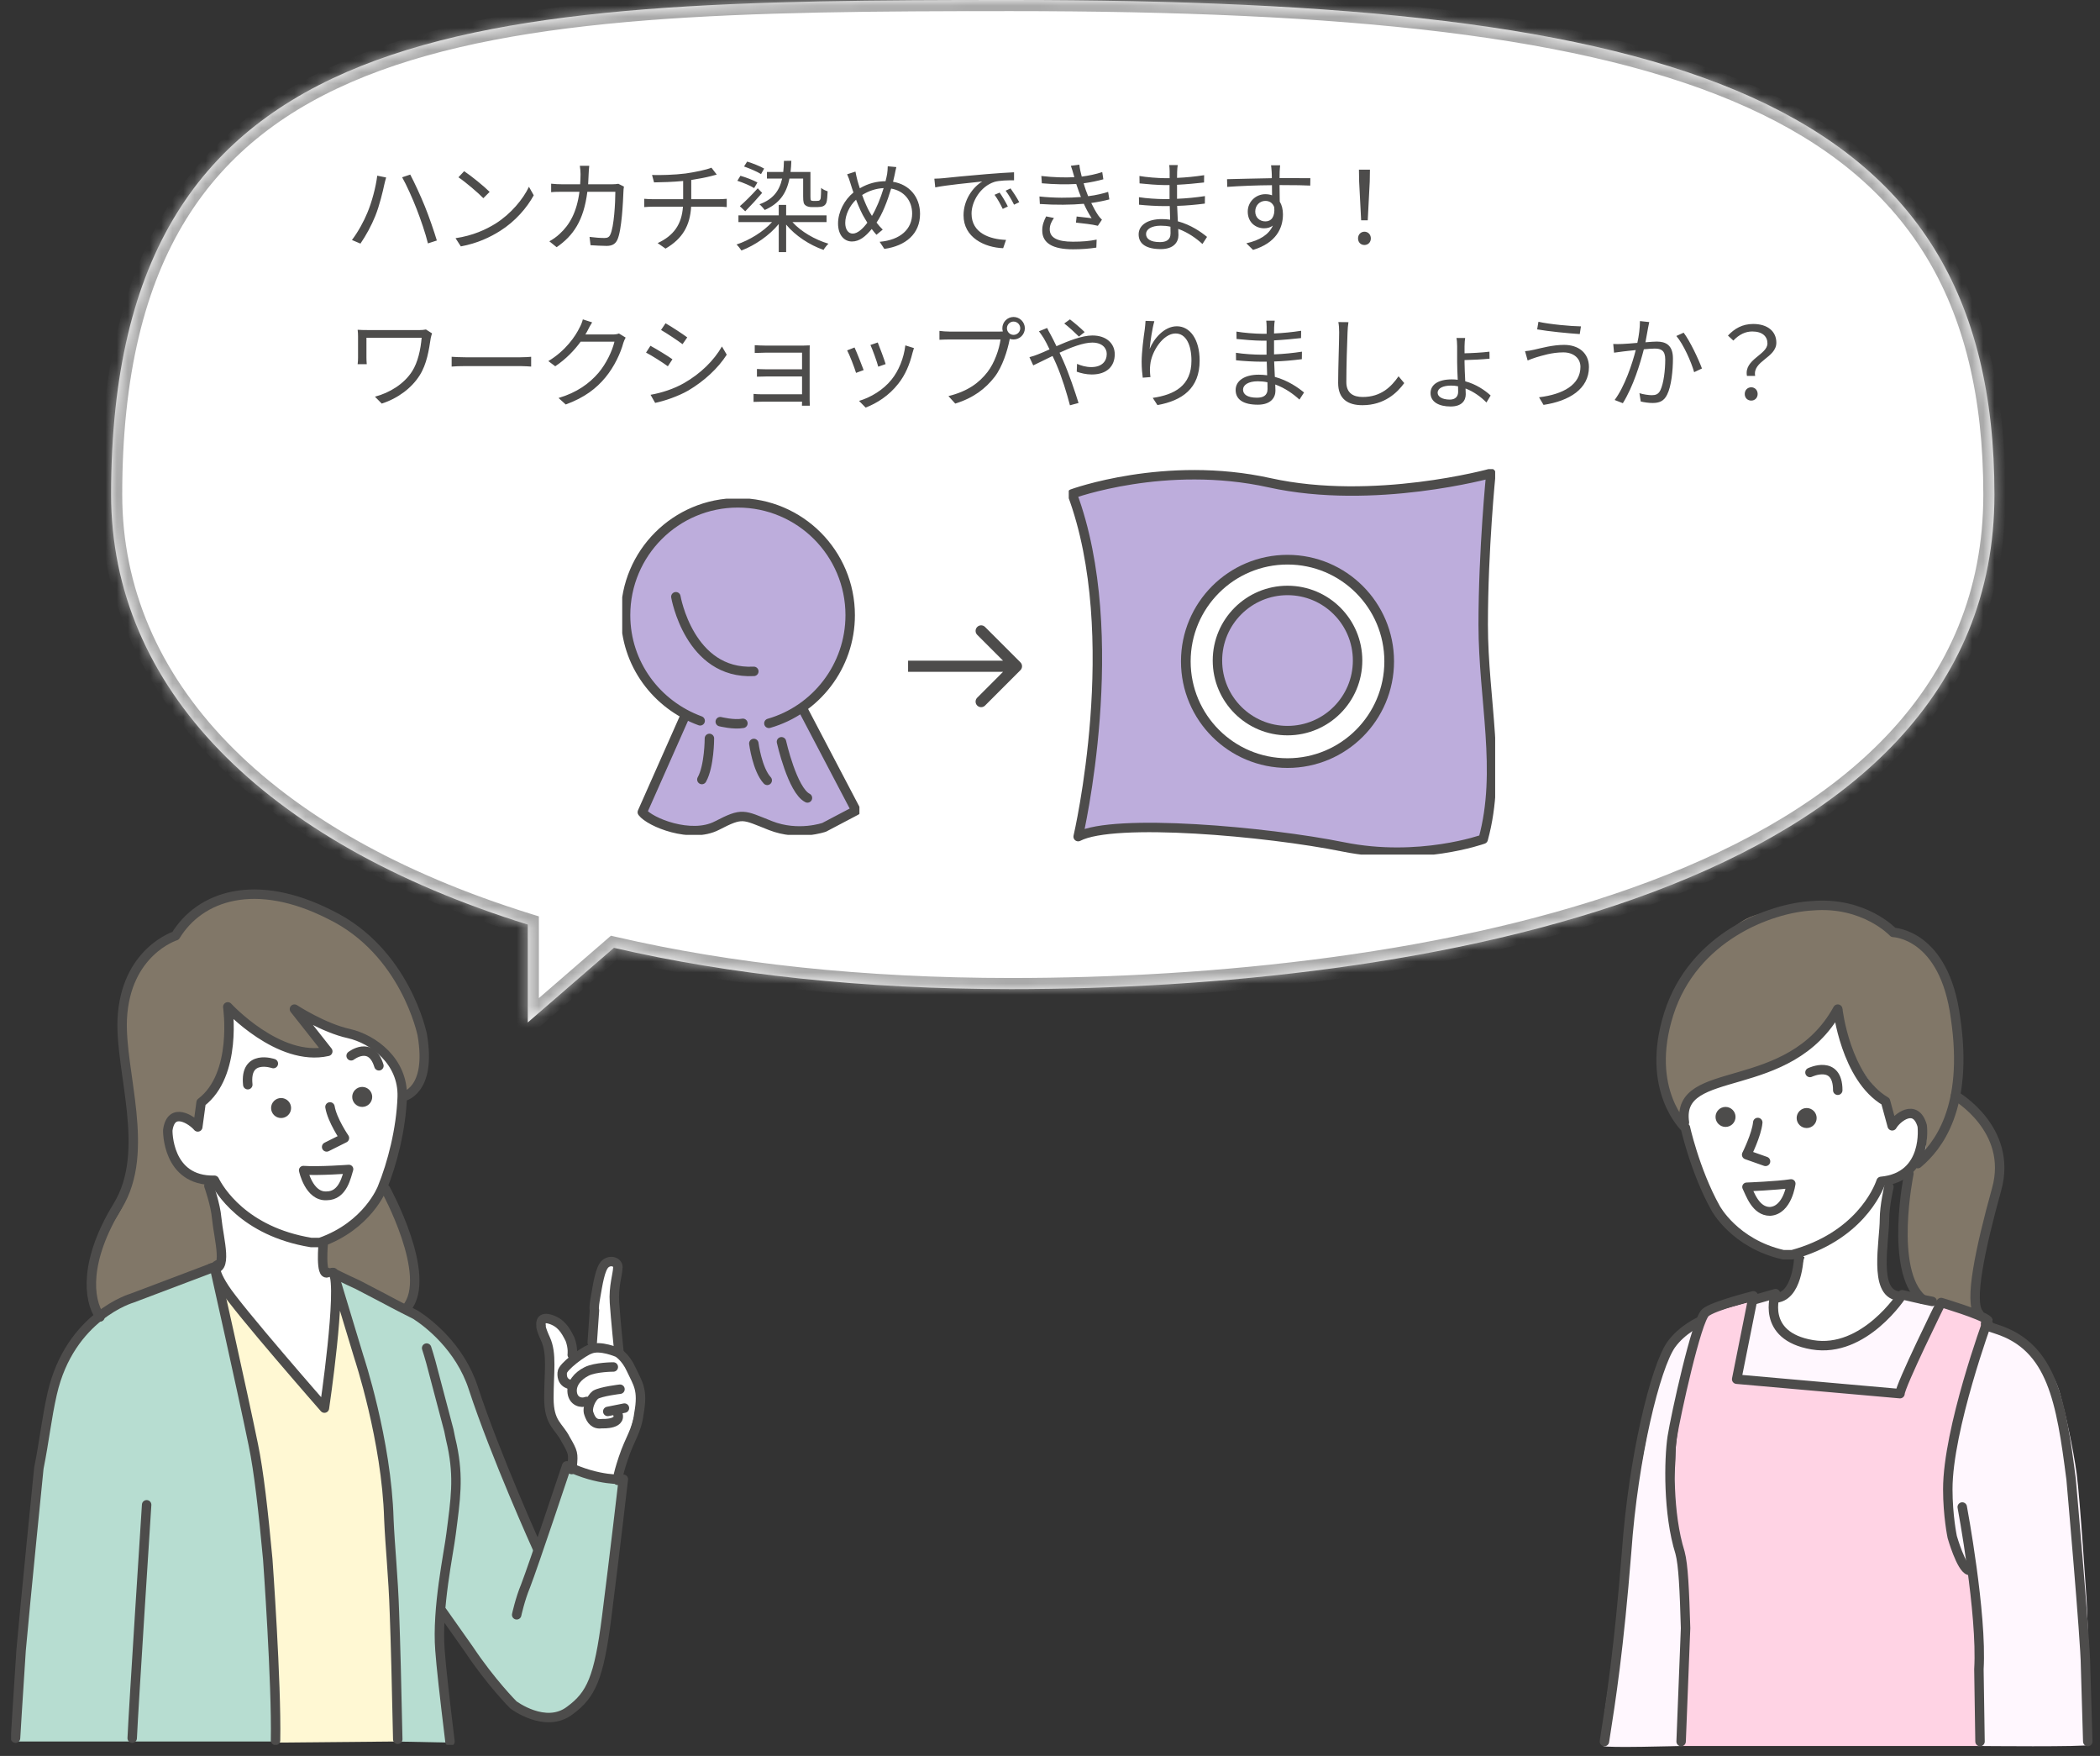 <svg width="189" height="158" viewBox="0 0 189 158" fill="none" xmlns="http://www.w3.org/2000/svg">
<rect x="0" y="0" width="189" height="158" fill="#333333" stroke="none"/>
<g clip-path="url(#clip0_2433_17669)">
<path d="M15.8 84C15.8 84 17.1 81.6 19.5 80.9C21.9 80.2 25 80.5 27.3 81.1C29.6 81.7 31.7 82.7 33.3 84.5C34.8 86.3 36.5 88.4 37.3 90.3C38 92.2 38.5 94.3 38.4 95.1C38.3 95.9 37.9 97.7 37.9 97.7L36.6 98.6L29.7 94.3C29.7 94.3 25 95.4 20.9 90.5L19.2 106.5C19.2 106.5 20.5 112.8 19.8 114L8.8 118.5C8.8 118.5 8.5 117.9 8.4 115.9C8.3 114 9 111.5 10 110.2C11 108.9 12.9 105.6 12.2 101.2C11.6 96.7 10.7 92.4 11.1 90.9C11.5 89.4 11.7 87.4 13 86C14.3 84.6 15.8 84 15.8 84Z" fill="#817768"/>
<path d="M29.898 115L36.098 117.4L39.898 120.7C39.898 120.7 41.298 122.1 41.698 123.1C42.098 124.1 43.398 126.4 43.498 127.8C43.598 129.1 48.198 139.6 48.198 139.6L50.998 132.1L55.998 133.5L53.998 148.8C53.998 148.8 53.398 152 52.198 153.4C49.898 156.1 45.898 153.2 45.898 153.2L39.898 145.5C39.698 145.5 40.198 152.2 40.198 152.5C40.398 155.6 40.398 155.8 40.398 155.8L40.598 156.8L35.598 156.7L35.698 156.1L35.498 144.2L34.698 130.7L31.998 120.8L30.798 117.1L29.898 115Z" fill="#B7DDD1"/>
<path d="M28.801 112.1L30.601 110.8L32.601 109.6L35.001 106.9L36.601 111.8C36.601 111.8 37.701 114 37.401 115C37.201 116 37.001 116.6 37.001 116.6L36.601 117.9L29.401 114.5L28.801 112.1Z" fill="#817768"/>
<path d="M19.5 114.9L29.2 126.5L30.4 115.1C30.4 115.1 34.1 125.6 34.7 133.6C35.4 142.6 35.7 155.7 35.7 155.7L35.6 156.7L24.8 156.8L24.6 156.7L24 140.4L23.2 132.1L20.8 120.4L19.5 114.9Z" fill="#FFF8D3"/>
<path d="M20.499 90.6C20.499 90.6 25.299 95.8 29.299 94.4L27.399 91.4C27.399 91.4 27.999 92.2 29.799 92.7C31.599 93.2 33.799 94.1 33.799 94.1C33.799 94.1 34.199 94.5 34.599 95C34.999 95.5 34.999 95.4 35.199 95.9C35.499 96.4 36.199 97.9 36.199 97.9L36.099 99.8C36.099 99.8 35.899 104.7 34.599 106.6C33.299 108.5 32.799 109.9 31.199 110.8C29.599 111.7 28.899 111.8 28.899 111.8C28.899 111.8 29.099 113.2 29.099 113.5C29.099 113.8 28.699 113.7 28.999 114.2C29.299 114.8 30.199 114.7 30.199 114.7L30.099 116.2L28.999 126.5L20.399 116.2L19.199 114.2C19.199 114.2 19.899 114.6 19.599 112.4C19.299 110.2 18.599 106.5 18.599 106.5C18.599 106.5 17.599 106.1 16.599 105.6C15.599 105.1 15.199 104 14.999 103.2C14.799 102.4 14.999 101.4 14.999 101.4L15.199 100.8L15.899 100.6C17.199 100.8 17.499 101.4 17.499 101.4L17.699 99.4C17.799 99.4 21.099 97.2 20.499 90.6Z" fill="white"/>
<path d="M19.301 114.2L22.701 130.2L23.901 138.8L24.401 148.3L24.801 156.7H1.301L2.001 147.4L3.601 131C3.601 131 4.801 125.4 5.101 124.1C5.401 122.8 6.901 120.4 8.501 118.9C10.101 117.3 13.101 116.3 13.101 116.3L19.301 114.2Z" fill="#B7DDD1"/>
<path d="M51.099 132.1L55.499 133.3L56.399 129.9L57.599 125.6L56.799 123.2L55.899 121.5L55.299 117.1L55.599 113.9L54.999 113.6L54.199 113.8L53.899 115L53.599 117.1L53.299 121L51.699 122L51.199 120L50.499 119.2C50.499 119.2 49.799 118.9 49.599 118.9C49.299 118.9 48.799 118.8 48.799 118.8L48.699 119.6L49.399 121.2L49.499 126.9L49.899 128L51.499 130.9L51.099 132.1Z" fill="white"/>
<path d="M32.599 99.6C33.096 99.6 33.499 99.197 33.499 98.7C33.499 98.203 33.096 97.8 32.599 97.8C32.102 97.8 31.699 98.203 31.699 98.7C31.699 99.197 32.102 99.6 32.599 99.6Z" fill="#4D4C4B"/>
<path d="M25.298 100.6C25.796 100.6 26.198 100.197 26.198 99.7C26.198 99.203 25.796 98.8 25.298 98.8C24.801 98.8 24.398 99.203 24.398 99.7C24.398 100.197 24.801 100.6 25.298 100.6Z" fill="#4D4C4B"/>
<path d="M29.398 103.2L30.998 102.4C30.998 102.4 29.898 100.8 29.698 99.6" stroke="#4D4C4B" stroke-width="0.85" stroke-miterlimit="10" stroke-linecap="round" stroke-linejoin="round"/>
<path d="M24.601 95.7C24.601 95.7 22.001 94.8 22.301 97.6" stroke="#4D4C4B" stroke-width="0.85" stroke-miterlimit="10" stroke-linecap="round" stroke-linejoin="round"/>
<path d="M31.401 105.2C31.401 105.2 28.701 105.4 27.301 105.3C27.301 105.3 27.801 107.7 29.401 107.6C30.901 107.6 31.201 105.8 31.401 105.2Z" stroke="#4D4C4B" stroke-width="0.794" stroke-miterlimit="10" stroke-linecap="round" stroke-linejoin="round"/>
<path d="M36.2 98.7C36.1 101.6 35.3 104.7 34.4 106.9C34.4 106.9 33.1 110.3 28.8 111.8H28C21.9 110.8 19.7 107 19.3 106.2C15 106.3 15.1 101.7 15.1 101.7C15.4 99.5 17.3 100.8 17.8 101.4L18.1 99.2C21.4 96.7 20.5 90.6 20.5 90.6C20.5 90.6 25.1 95.6 29.5 94.6L26.5 90.8C26.5 90.8 29.1 92.5 31.4 93C33.6 93.5 36.3 95.5 36.2 98.7C36.2 98.7 38.9 98.3 38 93.1C38 93.1 36.5 85.6 29.7 82.3C23 78.9 18 80.6 15.8 84.2C15.8 84.2 11.3 85.6 11 91.7C10.8 96.5 13.6 103.6 10.6 108.5C7.6 113.4 7.9 116.9 9 118.5" stroke="#4D4C4B" stroke-width="0.85" stroke-miterlimit="10" stroke-linecap="round" stroke-linejoin="round"/>
<path d="M18.801 106.7C18.801 106.7 19.401 108.4 19.501 109.6C19.701 111.6 20.601 114.5 19.001 114.1" stroke="#4D4C4B" stroke-width="0.85" stroke-miterlimit="10" stroke-linecap="round" stroke-linejoin="round"/>
<path d="M29.099 111.8C29.099 111.8 28.799 114.9 29.499 114.5" stroke="#4D4C4B" stroke-width="0.85" stroke-miterlimit="10" stroke-linecap="round" stroke-linejoin="round"/>
<path d="M34.699 107C34.699 107 38.999 114.8 36.599 117.7" stroke="#4D4C4B" stroke-width="0.85" stroke-miterlimit="10" stroke-linecap="round" stroke-linejoin="round"/>
<path d="M31.602 95C31.602 95 33.402 93.6 34.102 95.9" stroke="#4D4C4B" stroke-width="0.85" stroke-miterlimit="10" stroke-linecap="round" stroke-linejoin="round"/>
<path d="M19.598 113.8C19.598 113.8 18.898 113.9 20.198 115.9C21.398 117.8 29.198 126.7 29.198 126.7C29.198 126.7 30.798 115.9 29.998 114.5C29.998 114.5 31.398 119.1 32.298 122.1C32.298 122.1 34.798 129.6 34.998 136.7C35.098 139.1 35.398 141.9 35.498 145.1C35.598 147.7 35.698 151.7 35.798 156.5" stroke="#4D4C4B" stroke-width="0.85" stroke-miterlimit="10" stroke-linecap="round" stroke-linejoin="round"/>
<path d="M24.798 156.6C24.898 151.4 24.098 140.3 24.098 140.3C23.698 136 23.298 132.4 22.798 130C21.798 125.1 19.298 114 19.298 114L11.898 116.8C11.898 116.8 6.298 118.4 4.698 125.4C4.198 127.6 3.998 129.6 3.498 132.1C3.498 132.1 2.298 144 1.898 148.5C1.598 153 1.398 156.4 1.398 156.4" stroke="#4D4C4B" stroke-width="0.85" stroke-miterlimit="10" stroke-linecap="round" stroke-linejoin="round"/>
<path d="M29.898 114.5C29.898 114.5 31.098 115.1 32.198 115.6L34.498 116.8C35.798 117.5 36.998 118.1 37.398 118.3C38.498 119 41.398 121.2 42.598 124.9C44.598 131 48.398 139.4 48.398 139.4" stroke="#4D4C4B" stroke-width="0.85" stroke-miterlimit="10" stroke-linecap="round" stroke-linejoin="round"/>
<path d="M38.398 121.3C38.398 121.3 38.698 122.2 38.998 123.4L40.398 128.7C40.498 129.2 40.598 129.7 40.698 130.1C41.298 133 40.998 134.9 40.598 138C40.398 139.7 39.298 144.7 39.598 148.5C39.698 149.9 39.998 152.6 40.498 156.7" stroke="#4D4C4B" stroke-width="0.85" stroke-miterlimit="10" stroke-linecap="round" stroke-linejoin="round"/>
<path d="M46.501 145.3C46.501 145.3 46.801 143.9 47.301 142.7C48.001 140.9 51.001 131.9 51.001 131.9C53.901 133.3 56.101 133.1 56.101 133.1C56.101 133.1 55.301 140 54.601 145.5C53.901 151 53.201 152.5 51.301 153.9C49.101 155.6 46.201 153.4 46.201 153.4C46.201 153.4 44.201 151.4 42.201 148.4C41.001 146.7 39.801 145 39.801 145" stroke="#4D4C4B" stroke-width="0.85" stroke-miterlimit="10" stroke-linecap="round" stroke-linejoin="round"/>
<path d="M13.198 135.4C13.198 135.4 11.998 154 11.898 156.4" stroke="#4D4C4B" stroke-width="0.85" stroke-miterlimit="10" stroke-linecap="round" stroke-linejoin="round"/>
<path d="M55.601 133.2C55.601 133.2 55.501 133 56.101 131.2C56.701 129.4 57.301 128.8 57.501 127.2C57.901 125 57.401 124.5 56.801 123.2C56.301 122.1 55.601 121.7 55.601 121.7C55.601 121.7 54.001 121 53.101 121.4C52.501 121.6 50.601 123 50.601 123.5C50.501 124.6 51.501 124.6 51.501 124.6" stroke="#4D4C4B" stroke-width="0.85" stroke-miterlimit="10" stroke-linecap="round" stroke-linejoin="round"/>
<path d="M55.199 123C55.199 123 53.599 123 52.799 123.4C51.999 123.8 51.399 124.5 51.499 125.3C51.599 126.1 52.299 126.3 52.799 126.1" stroke="#4D4C4B" stroke-width="0.85" stroke-miterlimit="10" stroke-linecap="round" stroke-linejoin="round"/>
<path d="M55.798 125C55.798 125 54.099 125.2 53.599 125.5C53.199 125.8 52.798 126.7 52.998 127.2C53.199 127.8 53.498 128.2 54.199 128.1C54.199 128.1 56.199 128.2 55.498 127" stroke="#4D4C4B" stroke-width="0.85" stroke-miterlimit="10" stroke-linecap="round" stroke-linejoin="round"/>
<path d="M54.699 127L56.199 126.7" stroke="#4D4C4B" stroke-width="0.85" stroke-miterlimit="10" stroke-linecap="round" stroke-linejoin="round"/>
<path d="M55.701 121.6C55.701 121.6 55.401 118.7 55.301 117.2C55.201 115.8 55.601 114.6 55.601 114.1C55.701 113.6 55.001 113.3 54.501 113.7C54.001 114.1 53.801 115.6 53.601 116.7C53.401 117.8 53.501 117.9 53.501 117.9L53.301 120.8" stroke="#4D4C4B" stroke-width="0.85" stroke-miterlimit="10" stroke-linecap="round" stroke-linejoin="round"/>
<path d="M51.4 131.8C51.4 131.8 51.4 132.7 51.5 131.9C51.6 130.8 51.6 130.7 50.9 129.5C50.3 128.3 49.4 128.1 49.4 125.8C49.4 123.5 49.7 121.8 49.1 120.5C48.6 119.4 48.7 119.3 48.7 119.3C48.7 119.3 48.5 118.4 49.5 118.7C50.5 119 50.9 119.7 51.3 120.5C51.6 121.3 51.5 121.9 51.5 121.9" stroke="#4D4C4B" stroke-width="0.85" stroke-miterlimit="10" stroke-linecap="round" stroke-linejoin="round"/>
</g>
<g clip-path="url(#clip1_2433_17669)">
<path d="M170.699 83.7C170.699 83.7 173.099 84.4 174.099 85.6C174.099 85.6 175.299 87.2 175.799 89.2C176.299 91.2 176.499 94 176.499 94.5C176.499 95 176.399 98.5 176.399 98.5C176.399 98.5 178.099 100.1 178.499 101.1C178.899 102 180.099 102.9 179.999 104.4C179.899 105.9 178.799 111.4 178.799 111.4L177.899 116.6L177.399 118L173.199 116.9C173.199 116.9 169.999 114.1 172.099 105.3L170.399 101.1L170.099 99.2C170.099 99.2 166.099 96.2 165.799 90.8C165.799 90.8 161.799 95.8 159.599 96.1C157.399 96.4 153.999 97.9 153.999 97.9L152.699 98.5L152.299 99.5L151.899 101.3L150.899 100C150.899 100 149.499 96.9 149.699 95.2C149.799 93.5 149.999 90.5 150.999 89C151.999 87.5 152.999 85.7 154.499 84.7C155.999 83.7 156.399 82.7 158.499 82.2C160.599 81.7 162.399 81.2 162.799 81.2C163.199 81.2 165.399 81.3 165.399 81.3C165.399 81.3 166.199 81.5 166.699 81.7C167.199 81.9 168.699 82.4 168.699 82.4L170.699 83.7Z" fill="#817768"/>
<path d="M159.701 116.9C159.701 116.9 159.801 121.5 163.501 121.1C167.201 120.7 168.501 120.7 171.301 116.8L174.501 117.3L179.301 119.4C179.301 119.4 180.701 119.2 182.301 120.7C183.801 122.2 184.901 123.6 185.401 125.4C185.901 127.2 186.601 130.4 186.901 132.6C187.201 134.8 187.801 144.1 187.801 144.1C187.801 144.1 188.101 150.8 188.101 152.4C188.101 153.9 188.201 156.6 188.001 157C187.901 157.2 178.001 157.1 178.001 157.1L178.201 149.5L177.501 141.7L156.301 124.3L158.001 116.9H159.701Z" fill="#FFF7FE"/>
<path d="M153.298 118.9L150.998 127.4C150.998 127.4 149.998 130.3 150.198 132.1C150.398 133.9 150.398 135.9 150.498 136.5C150.598 137.1 151.098 139.6 151.098 139.6L151.598 141L151.698 147.1L151.298 157.1C151.298 157.1 144.398 157.3 144.298 157.1C143.898 155.8 145.298 149 145.498 147.4C145.698 145.8 146.798 136.6 146.798 136.6L148.698 126.6L150.398 121L153.298 118.9Z" fill="#FFF7FE"/>
<path d="M174.7 117.3L179.3 118.7L176.4 126.9C176.4 126.9 175.3 132.4 175.2 133.1C175.1 133.8 175.8 137.1 175.7 137.4C175.6 137.7 176.1 139.8 176.1 140.1C176.1 140.4 177.4 141.7 177.4 141.7L177.9 149.5L178.1 157.1H151.3L151.7 147.1L151.6 141C151.6 141 150.5 137.2 150.5 135.8C150.5 134.4 150.8 132.3 150.8 130.7C150.8 129.1 151.9 123.5 151.9 123.5L153.6 118.2L158 117L156.3 124.4L171.2 125.6L174.7 117.3Z" fill="#FFD3E4"/>
<path d="M165.801 90.9C165.801 90.9 162.601 95.9 157.201 97C151.801 98.1 151.301 98.9 151.901 101.4C152.501 103.9 154.101 108.4 154.901 109.2C155.601 110 157.801 111.7 157.801 111.7L159.101 112.4L160.201 112.9C161.301 113.2 162.401 113.1 162.401 113.1C162.401 113.1 161.201 117.5 159.701 117C159.701 117 159.601 119.5 161.601 120.5C163.601 121.5 165.801 121.5 167.901 120.1C170.001 118.7 171.201 116.9 171.201 116.9C171.201 116.9 169.701 116.2 169.701 114.9C169.701 113.6 170.101 106.4 170.101 106.4C170.101 106.4 171.201 106.2 172.001 105.5C172.801 104.8 173.101 104.5 173.301 103.3C173.501 102.1 173.201 100.8 173.201 100.8L172.501 100.4H171.701L171.001 100.7L170.301 101.3L170.001 99.4C170.101 99.3 165.601 95.2 165.801 90.9Z" fill="white"/>
<path d="M155.298 101.4C155.795 101.4 156.198 100.997 156.198 100.5C156.198 100.003 155.795 99.6 155.298 99.6C154.801 99.6 154.398 100.003 154.398 100.5C154.398 100.997 154.801 101.4 155.298 101.4Z" fill="#4D4C4B"/>
<path d="M162.599 101.5C163.096 101.5 163.499 101.097 163.499 100.6C163.499 100.103 163.096 99.7 162.599 99.7C162.102 99.7 161.699 100.103 161.699 100.6C161.699 101.097 162.102 101.5 162.599 101.5Z" fill="#4D4C4B"/>
<path d="M158.899 104.5L157.199 103.9C157.199 103.9 158.099 102.1 158.199 101" stroke="#4D4C4B" stroke-width="0.85" stroke-miterlimit="10" stroke-linecap="round" stroke-linejoin="round"/>
<path d="M162.898 96.5C162.898 96.5 165.398 95.3 165.398 98.1" stroke="#4D4C4B" stroke-width="0.85" stroke-miterlimit="10" stroke-linecap="round" stroke-linejoin="round"/>
<path d="M157.199 106.8C157.199 106.8 159.899 106.7 161.199 106.5C161.199 106.5 160.899 108.9 159.299 109C157.999 109 157.499 107.4 157.199 106.8Z" stroke="#4D4C4B" stroke-width="0.794" stroke-miterlimit="10" stroke-linecap="round" stroke-linejoin="round"/>
<path d="M172.598 104.7C174.398 103.2 177.198 99.7 175.998 91.6C174.998 84 170.398 83.9 170.398 83.9C170.398 83.9 167.798 81.1 163.098 81.5C159.298 81.7 152.398 84.3 150.198 91.2C147.998 98.1 151.698 101.5 151.698 101.5C151.598 101.1 152.498 105.3 154.398 108.7C154.398 108.7 156.098 111.9 160.498 112.9H161.298C167.198 111.3 168.998 107.2 169.298 106.3C173.598 105.9 172.998 101.3 172.998 101.3C172.398 99.2 170.698 100.6 170.298 101.3L169.698 99.1C166.098 97 165.398 90.8 165.398 90.8C160.998 98.8 150.798 95.6 151.598 101" stroke="#4D4C4B" stroke-width="0.85" stroke-miterlimit="10" stroke-linecap="round" stroke-linejoin="round"/>
<path d="M176 98.6C176 98.6 181.2 101.6 179.7 107C178.2 112.4 177.2 117.2 178.1 118.2" stroke="#4D4C4B" stroke-width="0.85" stroke-miterlimit="10" stroke-linecap="round" stroke-linejoin="round"/>
<path d="M170.002 106.8C170.002 106.8 169.602 108.5 169.602 109.7C169.602 111.7 168.602 116.3 170.802 116.6" stroke="#4D4C4B" stroke-width="0.85" stroke-miterlimit="10" stroke-linecap="round" stroke-linejoin="round"/>
<path d="M161.899 113.1C161.899 113.1 161.799 116.8 159.699 116.8" stroke="#4D4C4B" stroke-width="0.85" stroke-miterlimit="10" stroke-linecap="round" stroke-linejoin="round"/>
<path d="M178.699 119.1C179.599 119.5 178.399 119.2 179.699 119.6C184.699 121.2 185.499 126.1 186.399 133.1C186.399 133.1 187.699 147.8 187.699 149.9L187.899 156.7" stroke="#4D4C4B" stroke-width="0.85" stroke-miterlimit="10" stroke-linecap="round" stroke-linejoin="round"/>
<path d="M157.699 117L159.799 116.4C159.799 116.4 158.399 120.2 163.099 121C167.799 121.8 171.199 116.5 171.199 116.5C171.199 116.5 173.299 117 173.899 117.1" stroke="#4D4C4B" stroke-width="0.85" stroke-miterlimit="10" stroke-linecap="round" stroke-linejoin="round"/>
<path d="M177.201 141.3C176.501 141.1 175.701 138.3 175.701 138.3C175.701 138.3 175.301 136.4 175.301 134C175.301 128.6 178.901 118.8 178.901 118.8C178.401 118.3 174.701 117.2 174.701 117.2C174.701 117.2 171.001 124.7 171.001 125.4L156.301 124.1L157.801 116.6C157.801 116.6 154.201 117.5 153.501 118.1C152.701 118.7 150.801 127.4 150.501 129.3C150.201 131.3 150.101 136.2 151.201 139.7C151.501 140.8 151.601 143.1 151.701 146.5L151.301 156.7" stroke="#4D4C4B" stroke-width="0.85" stroke-miterlimit="10" stroke-linecap="round" stroke-linejoin="round"/>
<path d="M171.801 105.6C171.801 105.6 170.001 114.3 173.001 116.9" stroke="#4D4C4B" stroke-width="0.85" stroke-miterlimit="10" stroke-linecap="round" stroke-linejoin="round"/>
<path d="M176.602 135.6C176.602 135.6 178.402 145.2 178.102 150.2L178.202 156.7" stroke="#4D4C4B" stroke-width="0.85" stroke-miterlimit="10" stroke-linecap="round" stroke-linejoin="round"/>
<path d="M152.998 118.9C152.998 118.9 151.398 119.6 150.398 121C148.998 123 146.998 131.1 146.398 139.6C145.698 148.4 144.998 152.9 144.398 156.7" stroke="#4D4C4B" stroke-width="0.85" stroke-miterlimit="10" stroke-linecap="round" stroke-linejoin="round"/>
</g>
<mask id="path-50-inside-1_2433_17669" fill="white">
<path fill-rule="evenodd" clip-rule="evenodd" d="M47.499 83.192L47.499 92L55.255 85.283C65.648 87.692 77.633 89 91 89C127.148 89 179.5 80.5 179.5 44.5C179.5 8.5 150.76 0 91 0C43 0 10 1 10 44.5C10 61.796 23.596 75.772 47.499 83.192Z"/>
</mask>
<path fill-rule="evenodd" clip-rule="evenodd" d="M47.499 83.192L47.499 92L55.255 85.283C65.648 87.692 77.633 89 91 89C127.148 89 179.5 80.5 179.5 44.5C179.5 8.5 150.76 0 91 0C43 0 10 1 10 44.5C10 61.796 23.596 75.772 47.499 83.192Z" fill="white"/>
<path d="M47.499 92L48.154 92.756L46.5 94.189L46.499 92L47.499 92ZM47.499 83.192L47.796 82.237L48.499 82.456L48.499 83.192L47.499 83.192ZM55.255 85.283L54.6 84.527L54.985 84.194L55.481 84.309L55.255 85.283ZM46.499 92L46.499 83.192L48.499 83.192L48.499 92L46.499 92ZM55.91 86.039L48.154 92.756L46.845 91.244L54.6 84.527L55.91 86.039ZM55.481 84.309C65.788 86.698 77.697 88 91 88V90C77.57 90 65.508 88.686 55.029 86.257L55.481 84.309ZM91 88C109.022 88 131.009 85.878 148.453 79.314C165.914 72.744 178.5 61.873 178.5 44.5H180.5C180.5 63.127 166.91 74.506 149.158 81.186C131.389 87.872 109.126 90 91 90V88ZM178.5 44.5C178.5 35.632 176.731 28.547 173.225 22.886C169.723 17.23 164.435 12.91 157.248 9.661C142.811 3.135 120.887 1 91 1V-1C120.873 -1 143.199 1.115 158.072 7.839C165.54 11.215 171.172 15.77 174.926 21.833C178.677 27.891 180.5 35.368 180.5 44.5H178.5ZM91 1C78.995 1 67.971 1.063 58.172 1.833C48.37 2.603 39.86 4.077 32.871 6.866C25.901 9.648 20.465 13.729 16.757 19.722C13.04 25.727 11 33.746 11 44.5H9C9 33.504 11.085 25.086 15.056 18.669C19.035 12.24 24.849 7.914 32.129 5.009C39.39 2.111 48.13 0.616 58.015 -0.161C67.904 -0.938 79.005 -1 91 -1V1ZM11 44.5C11 61.155 24.078 74.875 47.796 82.237L47.203 84.147C23.115 76.67 9 62.437 9 44.5H11Z" fill="#AAAAAA" mask="url(#path-50-inside-1_2433_17669)"/>
<path d="M33.061 19.147C32.755 19.894 32.242 20.848 31.675 21.595L32.44 21.919C32.944 21.19 33.439 20.272 33.772 19.444C34.15 18.517 34.465 17.185 34.582 16.627C34.627 16.438 34.69 16.168 34.753 15.97L33.952 15.808C33.826 16.843 33.457 18.211 33.061 19.147ZM37.498 18.805C37.867 19.759 38.29 20.983 38.515 21.901L39.316 21.64C39.073 20.83 38.596 19.444 38.236 18.562C37.849 17.608 37.273 16.366 36.922 15.709L36.193 15.952C36.58 16.627 37.138 17.878 37.498 18.805ZM41.773 15.403L41.26 15.952C41.926 16.402 43.051 17.365 43.501 17.833L44.068 17.266C43.564 16.762 42.412 15.826 41.773 15.403ZM40.999 21.433L41.476 22.171C42.979 21.892 44.113 21.343 45.013 20.776C46.372 19.921 47.425 18.697 48.037 17.572L47.605 16.807C47.083 17.914 45.985 19.246 44.599 20.119C43.744 20.65 42.574 21.199 40.999 21.433ZM53.032 14.917H52.186C52.222 15.133 52.249 15.466 52.249 15.664C52.249 15.988 52.231 16.294 52.213 16.582H50.629C50.287 16.582 49.918 16.564 49.603 16.528V17.293C49.918 17.257 50.287 17.257 50.638 17.257H52.15C51.907 19.111 51.259 20.236 50.368 21.046C50.098 21.307 49.729 21.559 49.441 21.712L50.098 22.243C51.601 21.208 52.537 19.84 52.861 17.257H55.381C55.381 18.22 55.264 20.434 54.922 21.118C54.823 21.343 54.661 21.415 54.4 21.415C54.022 21.415 53.545 21.379 53.059 21.316L53.149 22.063C53.617 22.09 54.139 22.126 54.598 22.126C55.093 22.126 55.381 21.955 55.561 21.577C55.966 20.713 56.074 18.094 56.11 17.23C56.11 17.113 56.128 16.942 56.155 16.789L55.651 16.537C55.498 16.564 55.318 16.582 55.075 16.582H52.933C52.951 16.285 52.969 15.979 52.978 15.655C52.987 15.439 53.005 15.124 53.032 14.917ZM58.684 15.745L58.864 16.411C59.557 16.402 60.574 16.375 61.483 16.285V17.923H58.774C58.504 17.923 58.189 17.905 57.982 17.887V18.634C58.198 18.616 58.504 18.598 58.792 18.598H61.465C61.357 20.209 60.61 21.217 59.188 21.874L59.899 22.369C61.447 21.469 62.104 20.281 62.203 18.598H64.714C64.939 18.598 65.209 18.616 65.407 18.634V17.887C65.218 17.905 64.894 17.923 64.696 17.923H62.212V16.195C62.86 16.096 63.553 15.961 64.003 15.844C64.129 15.808 64.309 15.763 64.507 15.709L64.03 15.088C63.589 15.277 62.527 15.493 61.708 15.61C60.736 15.736 59.368 15.772 58.684 15.745ZM72.283 16.069V17.671C72.283 18.202 72.337 18.355 72.49 18.472C72.625 18.589 72.859 18.634 73.057 18.634H73.579C73.741 18.634 73.957 18.607 74.083 18.553C74.218 18.49 74.317 18.391 74.38 18.22C74.443 18.049 74.47 17.608 74.488 17.212C74.29 17.149 74.047 17.041 73.903 16.906C73.894 17.338 73.885 17.653 73.867 17.806C73.849 17.932 73.795 18.004 73.75 18.031C73.705 18.067 73.606 18.076 73.507 18.076H73.183C73.102 18.076 73.048 18.067 73.003 18.04C72.949 18.004 72.94 17.887 72.94 17.707V15.475H71.149C71.185 15.169 71.212 14.827 71.221 14.467L70.555 14.476C70.546 14.836 70.528 15.169 70.492 15.475H69.025V16.069H70.393C70.132 17.23 69.529 17.95 68.35 18.382C68.503 18.499 68.737 18.778 68.827 18.895C70.096 18.328 70.771 17.473 71.05 16.069H72.283ZM67.072 19.012C67.567 18.508 68.125 17.905 68.593 17.356L68.197 16.942C67.666 17.536 67.027 18.175 66.586 18.553L67.072 19.012ZM68.773 15.169C68.422 14.962 67.747 14.692 67.243 14.539L66.964 14.98C67.477 15.16 68.152 15.448 68.494 15.664L68.773 15.169ZM68.17 16.42C67.819 16.222 67.153 15.961 66.64 15.817L66.361 16.267C66.865 16.429 67.54 16.708 67.873 16.924L68.17 16.42ZM74.389 19.984V19.381H70.753V18.436H70.087V19.381H66.46V19.984H69.484C68.701 20.848 67.441 21.622 66.289 22C66.433 22.135 66.631 22.387 66.73 22.54C67.936 22.081 69.259 21.181 70.087 20.155V22.684H70.753V20.209C71.581 21.217 72.877 22.054 74.119 22.486C74.209 22.324 74.416 22.063 74.56 21.928C73.354 21.568 72.094 20.848 71.32 19.984H74.389ZM80.671 15.034L79.897 14.962C79.897 15.169 79.87 15.466 79.843 15.646C79.807 15.862 79.753 16.078 79.699 16.303C78.916 16.312 78.151 16.492 77.386 16.942C77.305 16.69 77.224 16.447 77.17 16.24C77.107 15.988 77.035 15.691 76.99 15.439L76.243 15.682C76.351 15.916 76.459 16.213 76.54 16.492C76.621 16.762 76.711 17.041 76.81 17.32C75.991 17.986 75.424 19.075 75.424 20.11C75.424 21.163 75.991 21.73 76.675 21.73C77.35 21.73 77.899 21.28 78.457 20.605C78.592 20.794 78.736 20.965 78.88 21.127L79.447 20.659C79.258 20.479 79.069 20.263 78.889 20.029C79.402 19.291 79.861 18.112 80.203 16.969C81.364 17.167 82.093 18.049 82.093 19.219C82.093 20.605 81.049 21.595 79.168 21.757L79.591 22.396C81.517 22.126 82.804 21.037 82.804 19.246C82.804 17.698 81.814 16.591 80.374 16.357C80.428 16.141 80.473 15.934 80.518 15.736C80.554 15.565 80.608 15.259 80.671 15.034ZM76.072 20.056C76.072 19.354 76.45 18.526 77.044 17.968C77.305 18.652 77.593 19.291 77.854 19.696C77.926 19.813 77.989 19.93 78.061 20.038C77.665 20.569 77.188 21.019 76.747 21.019C76.342 21.019 76.072 20.65 76.072 20.056ZM78.295 19.129C78.079 18.769 77.818 18.166 77.593 17.545C78.187 17.176 78.826 16.96 79.528 16.924C79.249 17.851 78.862 18.787 78.475 19.426C78.412 19.327 78.349 19.228 78.295 19.129ZM84.091 16.078L84.172 16.861C85.144 16.654 87.439 16.438 88.402 16.33C87.574 16.825 86.719 17.968 86.719 19.372C86.719 21.379 88.618 22.27 90.283 22.333L90.544 21.586C89.077 21.532 87.439 20.974 87.439 19.219C87.439 18.148 88.222 16.78 89.5 16.366C89.959 16.231 90.751 16.222 91.264 16.222V15.502C90.661 15.529 89.815 15.583 88.834 15.664C87.178 15.799 85.477 15.97 84.892 16.033C84.721 16.051 84.433 16.069 84.091 16.078ZM89.968 17.329L89.509 17.527C89.779 17.896 90.04 18.364 90.247 18.796L90.706 18.58C90.517 18.184 90.175 17.626 89.968 17.329ZM90.949 16.951L90.508 17.158C90.787 17.536 91.048 17.977 91.264 18.418L91.732 18.193C91.525 17.797 91.165 17.248 90.949 16.951ZM96.628 15.718C96.646 15.79 96.664 15.871 96.691 15.943C95.827 15.988 94.801 15.961 93.721 15.835L93.766 16.492C94.891 16.591 95.989 16.609 96.862 16.555C96.934 16.771 97.015 17.005 97.105 17.257C97.159 17.41 97.222 17.563 97.285 17.725C96.268 17.815 94.9 17.824 93.55 17.68L93.586 18.355C94.972 18.454 96.448 18.436 97.546 18.337C97.744 18.778 97.978 19.219 98.248 19.633C97.96 19.597 97.375 19.534 96.898 19.48L96.835 20.029C97.456 20.101 98.302 20.182 98.806 20.317L99.175 19.768C99.049 19.642 98.941 19.525 98.842 19.381C98.608 19.039 98.401 18.652 98.212 18.265C98.842 18.175 99.409 18.058 99.841 17.941L99.733 17.266C99.31 17.401 98.68 17.563 97.933 17.653C97.861 17.473 97.789 17.284 97.726 17.113C97.663 16.924 97.591 16.717 97.528 16.492C98.149 16.411 98.788 16.276 99.301 16.132L99.202 15.484C98.626 15.673 97.996 15.808 97.357 15.889C97.258 15.529 97.177 15.16 97.141 14.818L96.376 14.917C96.466 15.169 96.556 15.448 96.628 15.718ZM94.855 19.615L94.153 19.471C93.955 19.867 93.793 20.245 93.802 20.758C93.811 21.91 94.801 22.432 96.565 22.432C97.33 22.432 98.041 22.378 98.671 22.279L98.698 21.559C98.05 21.694 97.393 21.748 96.556 21.748C95.143 21.748 94.477 21.379 94.477 20.632C94.477 20.236 94.639 19.93 94.855 19.615ZM103.144 21.055C103.144 20.641 103.612 20.308 104.467 20.308C104.764 20.308 105.061 20.335 105.34 20.398C105.34 20.632 105.349 20.848 105.349 21.001C105.349 21.622 104.908 21.784 104.395 21.784C103.504 21.784 103.144 21.469 103.144 21.055ZM105.997 14.854H105.232C105.25 14.98 105.268 15.241 105.268 15.394C105.268 15.583 105.268 15.799 105.268 16.033C105.124 16.033 104.989 16.033 104.854 16.033C104.251 16.033 103.135 15.943 102.55 15.835L102.559 16.501C103.126 16.564 104.233 16.654 104.863 16.654C104.998 16.654 105.133 16.654 105.259 16.654C105.259 17.023 105.259 17.419 105.259 17.779C105.259 17.824 105.259 17.869 105.259 17.914C105.097 17.914 104.935 17.914 104.773 17.914C104.179 17.914 103.153 17.851 102.505 17.743L102.514 18.418C103.162 18.49 104.152 18.544 104.764 18.544C104.935 18.544 105.106 18.544 105.277 18.544C105.286 18.931 105.304 19.363 105.313 19.768C105.07 19.732 104.818 19.714 104.557 19.714C103.261 19.714 102.478 20.272 102.478 21.091C102.478 21.955 103.18 22.414 104.476 22.414C105.646 22.414 106.06 21.775 106.06 21.154C106.06 21.01 106.051 20.821 106.042 20.596C106.942 20.92 107.689 21.469 108.22 21.955L108.634 21.316C108.121 20.893 107.203 20.236 106.006 19.912C105.988 19.48 105.961 18.994 105.943 18.526C106.798 18.499 107.59 18.427 108.436 18.319L108.445 17.644C107.626 17.77 106.807 17.851 105.934 17.887C105.934 17.851 105.934 17.815 105.934 17.779C105.934 17.446 105.934 17.023 105.934 16.627C106.798 16.582 107.653 16.501 108.364 16.42L108.373 15.763C107.563 15.889 106.744 15.97 105.934 16.006C105.934 15.772 105.943 15.574 105.943 15.457C105.952 15.196 105.97 15.016 105.997 14.854ZM115.213 14.872H114.394C114.403 14.944 114.439 15.205 114.448 15.439C114.457 15.565 114.466 15.781 114.466 16.033C113.125 16.051 111.433 16.105 110.434 16.123L110.452 16.816C111.577 16.735 113.107 16.672 114.475 16.663C114.484 16.978 114.484 17.302 114.484 17.572C114.304 17.509 114.106 17.473 113.881 17.473C113.026 17.473 112.297 18.148 112.297 19.039C112.297 20.02 113.017 20.542 113.773 20.542C114.079 20.542 114.34 20.461 114.556 20.299C114.196 21.118 113.368 21.622 112.171 21.892L112.774 22.486C114.871 21.856 115.465 20.506 115.465 19.291C115.465 18.841 115.366 18.445 115.177 18.139C115.168 17.725 115.159 17.167 115.159 16.654C115.204 16.654 115.24 16.654 115.285 16.654C116.599 16.654 117.418 16.672 117.922 16.699L117.931 16.033C117.499 16.033 116.392 16.024 115.294 16.024C115.249 16.024 115.204 16.024 115.159 16.024C115.159 15.781 115.168 15.574 115.168 15.439C115.177 15.322 115.195 14.971 115.213 14.872ZM112.972 19.03C112.972 18.445 113.413 18.076 113.881 18.076C114.232 18.076 114.538 18.247 114.682 18.643C114.763 19.498 114.421 19.921 113.89 19.921C113.386 19.921 112.972 19.588 112.972 19.03ZM122.503 19.822H123.097L123.277 16.33L123.295 15.268H122.305L122.323 16.33L122.503 19.822ZM122.8 22.045C123.115 22.045 123.376 21.811 123.376 21.451C123.376 21.091 123.115 20.848 122.8 20.848C122.485 20.848 122.224 21.091 122.224 21.451C122.224 21.811 122.476 22.045 122.8 22.045ZM38.884 29.997L38.335 29.646C38.182 29.682 37.966 29.7 37.768 29.7H33.151C32.764 29.7 32.431 29.691 32.188 29.673C32.215 29.871 32.224 30.069 32.224 30.276V32.193C32.224 32.364 32.215 32.553 32.188 32.769H33.007C32.989 32.553 32.98 32.328 32.98 32.193V30.393H37.948C37.858 31.455 37.606 32.607 37.093 33.408C36.355 34.56 35.068 35.343 33.745 35.694L34.357 36.315C35.806 35.847 37.039 34.929 37.768 33.777C38.416 32.76 38.605 31.482 38.767 30.42C38.785 30.33 38.848 30.087 38.884 29.997ZM40.648 32.103V32.985C40.927 32.958 41.404 32.94 41.899 32.94H46.84C47.245 32.94 47.623 32.976 47.803 32.985V32.103C47.605 32.121 47.281 32.148 46.831 32.148H41.899C41.395 32.148 40.918 32.121 40.648 32.103ZM53.293 29.007L52.456 28.737C52.402 28.971 52.267 29.295 52.177 29.448C51.79 30.258 50.899 31.563 49.351 32.49L49.972 32.958C50.953 32.301 51.709 31.5 52.258 30.744H55.3C55.111 31.563 54.562 32.724 53.86 33.552C53.041 34.506 51.916 35.325 50.269 35.811L50.917 36.396C52.609 35.775 53.68 34.947 54.499 33.948C55.3 32.976 55.858 31.761 56.101 30.852C56.146 30.708 56.236 30.501 56.308 30.375L55.705 30.006C55.561 30.069 55.363 30.096 55.12 30.096H52.681C52.762 29.97 52.834 29.844 52.897 29.718C52.978 29.547 53.14 29.241 53.293 29.007ZM59.899 29.088L59.494 29.691C60.025 29.997 60.997 30.645 61.429 30.969L61.852 30.357C61.465 30.069 60.43 29.385 59.899 29.088ZM58.549 35.523L58.963 36.252C59.8 36.081 61.042 35.658 61.951 35.136C63.382 34.29 64.633 33.129 65.407 31.914L64.975 31.176C64.246 32.445 63.058 33.615 61.564 34.47C60.655 34.992 59.539 35.352 58.549 35.523ZM58.54 31.113L58.144 31.725C58.684 32.004 59.665 32.634 60.106 32.958L60.52 32.328C60.124 32.04 59.071 31.401 58.54 31.113ZM67.927 31.059V31.761C68.089 31.752 68.611 31.734 68.845 31.734H72.184V33.228H68.926C68.62 33.228 68.296 33.21 68.125 33.201V33.894C68.305 33.885 68.62 33.876 68.935 33.876H72.184V35.478H68.557C68.251 35.478 67.963 35.46 67.819 35.442V36.162C67.963 36.162 68.278 36.144 68.566 36.144H72.184C72.184 36.288 72.184 36.423 72.175 36.504H72.886C72.877 36.378 72.868 36.162 72.868 36.018V31.536C72.868 31.365 72.868 31.176 72.877 31.077C72.76 31.086 72.526 31.095 72.328 31.095H68.845C68.611 31.095 68.098 31.077 67.927 31.059ZM78.997 30.816L78.34 31.041C78.529 31.446 78.943 32.589 79.042 32.994L79.708 32.76C79.591 32.364 79.15 31.176 78.997 30.816ZM82.255 31.32L81.481 31.077C81.346 32.229 80.878 33.372 80.239 34.155C79.501 35.082 78.358 35.766 77.314 36.072L77.908 36.675C78.916 36.288 80.014 35.595 80.842 34.533C81.49 33.723 81.877 32.76 82.12 31.77C82.156 31.653 82.192 31.509 82.255 31.32ZM76.909 31.266L76.243 31.527C76.423 31.842 76.909 33.084 77.044 33.552L77.728 33.3C77.557 32.832 77.089 31.653 76.909 31.266ZM90.625 29.538C90.625 29.205 90.895 28.935 91.219 28.935C91.552 28.935 91.822 29.205 91.822 29.538C91.822 29.862 91.552 30.132 91.219 30.132C90.895 30.132 90.625 29.862 90.625 29.538ZM90.211 29.538C90.211 29.637 90.229 29.736 90.256 29.826C90.148 29.835 90.049 29.835 89.968 29.835H85.45C85.153 29.835 84.802 29.808 84.55 29.772V30.573C84.784 30.564 85.09 30.546 85.45 30.546H90.049C89.932 31.41 89.509 32.661 88.87 33.48C88.123 34.443 87.106 35.208 85.36 35.64L85.972 36.315C87.628 35.802 88.699 34.965 89.518 33.912C90.229 32.985 90.67 31.536 90.859 30.591C90.868 30.555 90.877 30.519 90.877 30.492C90.985 30.528 91.102 30.546 91.219 30.546C91.777 30.546 92.236 30.096 92.236 29.538C92.236 28.98 91.777 28.521 91.219 28.521C90.661 28.521 90.211 28.98 90.211 29.538ZM97.105 30.285L97.618 29.88C97.276 29.529 96.592 28.962 96.295 28.737L95.782 29.106C96.169 29.394 96.754 29.943 97.105 30.285ZM94.243 29.511L93.505 29.808C93.649 29.988 93.829 30.267 93.946 30.447C94.099 30.699 94.27 31.041 94.459 31.437C94.063 31.617 93.694 31.779 93.388 31.896C93.226 31.959 92.911 32.076 92.65 32.139L92.992 32.877C93.406 32.688 94.036 32.364 94.729 32.031C94.846 32.265 94.954 32.517 95.071 32.778C95.584 33.957 96.016 35.406 96.295 36.468L97.069 36.261C96.763 35.271 96.196 33.597 95.701 32.481C95.593 32.238 95.476 31.986 95.359 31.734C96.403 31.248 97.51 30.825 98.302 30.825C99.184 30.825 99.607 31.311 99.607 31.842C99.607 32.49 99.193 33.03 98.212 33.03C97.735 33.03 97.285 32.895 96.934 32.742L96.907 33.444C97.249 33.57 97.753 33.696 98.257 33.696C99.661 33.696 100.327 32.913 100.327 31.878C100.327 30.897 99.562 30.186 98.32 30.186C97.384 30.186 96.169 30.672 95.08 31.149C94.9 30.771 94.72 30.411 94.558 30.114C94.459 29.952 94.306 29.655 94.243 29.511ZM103.891 28.899L103.099 28.872C103.081 29.115 103.063 29.376 103.027 29.646C102.919 30.375 102.748 31.698 102.748 32.553C102.748 33.138 102.802 33.642 102.847 33.984L103.54 33.93C103.486 33.48 103.477 33.174 103.522 32.823C103.63 31.644 104.674 30.006 105.799 30.006C106.744 30.006 107.23 31.032 107.23 32.454C107.23 34.713 105.7 35.514 103.747 35.802L104.17 36.45C106.402 36.045 107.968 34.947 107.968 32.445C107.968 30.555 107.113 29.358 105.916 29.358C104.773 29.358 103.837 30.483 103.468 31.401C103.522 30.771 103.702 29.556 103.891 28.899ZM111.874 35.055C111.874 34.641 112.342 34.308 113.197 34.308C113.494 34.308 113.791 34.335 114.07 34.398C114.07 34.632 114.079 34.848 114.079 35.001C114.079 35.622 113.638 35.784 113.125 35.784C112.234 35.784 111.874 35.469 111.874 35.055ZM114.727 28.854H113.962C113.98 28.98 113.998 29.241 113.998 29.394C113.998 29.583 113.998 29.799 113.998 30.033C113.854 30.033 113.719 30.033 113.584 30.033C112.981 30.033 111.865 29.943 111.28 29.835L111.289 30.501C111.856 30.564 112.963 30.654 113.593 30.654C113.728 30.654 113.863 30.654 113.989 30.654C113.989 31.023 113.989 31.419 113.989 31.779C113.989 31.824 113.989 31.869 113.989 31.914C113.827 31.914 113.665 31.914 113.503 31.914C112.909 31.914 111.883 31.851 111.235 31.743L111.244 32.418C111.892 32.49 112.882 32.544 113.494 32.544C113.665 32.544 113.836 32.544 114.007 32.544C114.016 32.931 114.034 33.363 114.043 33.768C113.8 33.732 113.548 33.714 113.287 33.714C111.991 33.714 111.208 34.272 111.208 35.091C111.208 35.955 111.91 36.414 113.206 36.414C114.376 36.414 114.79 35.775 114.79 35.154C114.79 35.01 114.781 34.821 114.772 34.596C115.672 34.92 116.419 35.469 116.95 35.955L117.364 35.316C116.851 34.893 115.933 34.236 114.736 33.912C114.718 33.48 114.691 32.994 114.673 32.526C115.528 32.499 116.32 32.427 117.166 32.319L117.175 31.644C116.356 31.77 115.537 31.851 114.664 31.887C114.664 31.851 114.664 31.815 114.664 31.779C114.664 31.446 114.664 31.023 114.664 30.627C115.528 30.582 116.383 30.501 117.094 30.42L117.103 29.763C116.293 29.889 115.474 29.97 114.664 30.006C114.664 29.772 114.673 29.574 114.673 29.457C114.682 29.196 114.7 29.016 114.727 28.854ZM121.36 28.989L120.451 28.98C120.505 29.241 120.523 29.565 120.523 29.898C120.523 30.843 120.433 33.12 120.433 34.452C120.433 35.919 121.324 36.459 122.62 36.459C124.6 36.459 125.761 35.325 126.382 34.47L125.869 33.858C125.221 34.794 124.294 35.721 122.647 35.721C121.792 35.721 121.171 35.37 121.171 34.38C121.171 33.039 121.234 30.915 121.279 29.898C121.288 29.601 121.315 29.286 121.36 28.989ZM129.388 35.343C129.388 34.929 129.874 34.695 130.594 34.695C130.81 34.695 131.017 34.713 131.224 34.758C131.224 34.947 131.233 35.118 131.233 35.253C131.233 35.685 130.972 35.955 130.486 35.955C129.793 35.955 129.388 35.685 129.388 35.343ZM131.863 30.411H131.08C131.116 30.537 131.143 30.888 131.143 31.158V32.589C131.143 33.03 131.17 33.624 131.197 34.173C131.026 34.146 130.846 34.137 130.666 34.137C129.433 34.137 128.749 34.614 128.749 35.37C128.749 36.162 129.496 36.576 130.558 36.576C131.548 36.576 131.917 36.054 131.917 35.469C131.917 35.334 131.908 35.154 131.899 34.956C132.655 35.244 133.312 35.739 133.78 36.216L134.158 35.586C133.636 35.109 132.844 34.569 131.872 34.308C131.845 33.714 131.809 33.066 131.809 32.634V32.4C132.421 32.391 133.429 32.337 134.059 32.274L134.05 31.644C133.402 31.725 132.412 31.779 131.809 31.788V31.149C131.809 30.906 131.836 30.546 131.863 30.411ZM142.24 33.003C142.24 34.614 140.701 35.478 138.514 35.748L138.919 36.432C141.25 36.081 143.005 34.983 143.005 33.03C143.005 31.743 142.051 31.032 140.773 31.032C139.738 31.032 138.712 31.32 138.082 31.464C137.812 31.527 137.506 31.581 137.254 31.599L137.488 32.436C137.704 32.346 137.965 32.247 138.244 32.157C138.775 32.004 139.657 31.707 140.701 31.707C141.628 31.707 142.24 32.247 142.24 33.003ZM138.46 28.953L138.343 29.637C139.36 29.817 141.178 29.997 142.177 30.06L142.285 29.367C141.403 29.358 139.45 29.178 138.46 28.953ZM148.432 28.98L147.595 28.89C147.595 29.502 147.505 30.204 147.361 30.852C146.821 30.897 146.29 30.942 145.993 30.951C145.705 30.96 145.471 30.969 145.192 30.951L145.264 31.734C145.498 31.698 145.867 31.653 146.074 31.626C146.308 31.599 146.74 31.545 147.217 31.5C146.911 32.706 146.236 34.758 145.318 35.991L146.056 36.279C147.001 34.758 147.613 32.724 147.946 31.428C148.342 31.392 148.702 31.365 148.918 31.365C149.485 31.365 149.872 31.518 149.872 32.346C149.872 33.318 149.728 34.488 149.44 35.1C149.26 35.487 148.99 35.559 148.657 35.559C148.405 35.559 147.928 35.496 147.55 35.379L147.667 36.126C147.955 36.198 148.387 36.261 148.729 36.261C149.314 36.261 149.755 36.108 150.043 35.505C150.421 34.758 150.565 33.327 150.565 32.256C150.565 31.041 149.908 30.735 149.107 30.735C148.891 30.735 148.513 30.762 148.09 30.798C148.189 30.303 148.27 29.772 148.324 29.511C148.36 29.34 148.396 29.142 148.432 28.98ZM151.528 29.934L150.871 30.231C151.51 30.978 152.212 32.562 152.473 33.489L153.175 33.156C152.869 32.319 152.086 30.663 151.528 29.934ZM157.225 33.822H157.963C157.72 32.472 159.871 32.193 159.871 30.834C159.871 29.799 159.061 29.151 157.792 29.151C156.811 29.151 156.109 29.565 155.515 30.195L156.001 30.645C156.523 30.096 157.09 29.826 157.702 29.826C158.62 29.826 159.07 30.276 159.07 30.897C159.07 31.923 156.946 32.328 157.225 33.822ZM157.612 36.045C157.927 36.045 158.188 35.811 158.188 35.451C158.188 35.091 157.927 34.848 157.612 34.848C157.288 34.848 157.027 35.091 157.027 35.451C157.027 35.811 157.288 36.045 157.612 36.045Z" fill="#4D4C4B"/>
<g clip-path="url(#clip2_2433_17669)">
<path d="M72.217 63.728L77.045 72.931L74.178 74.44C74.178 74.44 71.84 75.269 69.35 74.289C66.861 73.308 66.861 73.082 64.522 74.289C62.184 75.496 58.487 73.987 57.809 73.082L61.656 64.407" fill="#BDADDC"/>
<path d="M72.217 63.728L77.045 72.931L74.178 74.44C74.178 74.44 71.84 75.269 69.35 74.289C66.861 73.308 66.861 73.082 64.522 74.289C62.184 75.496 58.487 73.987 57.809 73.082L61.656 64.407" stroke="#4D4C4B" stroke-width="0.85" stroke-miterlimit="10" stroke-linecap="round" stroke-linejoin="round"/>
<path d="M70.332 66.745C70.332 66.745 71.313 71.12 72.671 71.799" stroke="#4D4C4B" stroke-width="0.85" stroke-miterlimit="10" stroke-linecap="round" stroke-linejoin="round"/>
<path d="M63.847 66.443C63.847 66.443 63.847 68.933 63.168 70.14" stroke="#4D4C4B" stroke-width="0.85" stroke-miterlimit="10" stroke-linecap="round" stroke-linejoin="round"/>
<path d="M67.844 66.896C67.844 66.896 68.145 69.234 69.051 70.215" stroke="#4D4C4B" stroke-width="0.85" stroke-miterlimit="10" stroke-linecap="round" stroke-linejoin="round"/>
<path d="M63.014 64.859C59.092 63.426 56.301 59.73 56.301 55.354C56.301 49.772 60.827 45.246 66.409 45.246C71.991 45.246 76.517 49.772 76.517 55.354C76.517 59.956 73.425 63.879 69.2 65.086" fill="#BDADDC"/>
<path d="M63.014 64.859C59.092 63.426 56.301 59.73 56.301 55.354C56.301 49.772 60.827 45.246 66.409 45.246C71.991 45.246 76.517 49.772 76.517 55.354C76.517 59.956 73.425 63.879 69.2 65.086" stroke="#4D4C4B" stroke-width="0.85" stroke-miterlimit="10" stroke-linecap="round" stroke-linejoin="round"/>
<path d="M64.824 64.935C64.824 64.935 66.031 65.237 66.861 65.086" stroke="#4D4C4B" stroke-width="0.85" stroke-miterlimit="10" stroke-linecap="round" stroke-linejoin="round"/>
<path d="M60.828 53.695C60.828 53.695 62.035 60.71 67.844 60.409" stroke="#4D4C4B" stroke-width="0.85" stroke-miterlimit="10" stroke-linecap="round" stroke-linejoin="round"/>
</g>
<g clip-path="url(#clip3_2433_17669)">
<path d="M96.496 44.438C96.496 44.438 104.879 41.361 114.262 43.438C123.644 45.514 134.181 42.592 134.181 42.592C134.181 42.592 133.488 49.437 133.488 56.205C133.488 62.972 135.18 69.356 133.488 75.508C133.488 75.508 127.72 77.585 120.876 76.2C114.031 74.816 100.265 73.585 97.034 75.278C97.034 75.278 101.264 57.204 96.496 44.438Z" fill="#BDADDC" stroke="#4D4C4B" stroke-width="0.85" stroke-miterlimit="10" stroke-linecap="round" stroke-linejoin="round"/>
<path d="M115.875 68.663C120.929 68.663 125.027 64.566 125.027 59.511C125.027 54.457 120.929 50.36 115.875 50.36C110.82 50.36 106.723 54.457 106.723 59.511C106.723 64.566 110.82 68.663 115.875 68.663Z" fill="white" stroke="#4D4C4B" stroke-width="0.871" stroke-miterlimit="10" stroke-linecap="round" stroke-linejoin="round"/>
<path d="M115.877 65.741C119.36 65.741 122.183 62.918 122.183 59.435C122.183 55.952 119.36 53.128 115.877 53.128C112.394 53.128 109.57 55.952 109.57 59.435C109.57 62.918 112.394 65.741 115.877 65.741Z" fill="#BDADDC" stroke="#4D4C4B" stroke-width="0.85" stroke-miterlimit="10" stroke-linecap="round" stroke-linejoin="round"/>
</g>
<path d="M91.838 60.303C92.033 60.108 92.033 59.791 91.838 59.596L88.656 56.414C88.461 56.218 88.144 56.218 87.949 56.414C87.754 56.609 87.754 56.925 87.949 57.121L90.777 59.949L87.949 62.778C87.754 62.973 87.754 63.289 87.949 63.485C88.144 63.68 88.461 63.68 88.656 63.485L91.838 60.303ZM81.727 60.449H91.484V59.449H81.727V60.449Z" fill="#4D4C4B"/>
<defs>
<clipPath id="clip0_2433_17669">
<rect width="57.1" height="77" fill="white" transform="translate(1 80)"/>
</clipPath>
<clipPath id="clip1_2433_17669">
<rect width="44.4" height="76.2" fill="white" transform="translate(144 81)"/>
</clipPath>
<clipPath id="clip2_2433_17669">
<rect width="21.348" height="30.25" fill="white" transform="translate(56 44.869)"/>
</clipPath>
<clipPath id="clip3_2433_17669">
<rect width="38.377" height="34.685" fill="white" transform="translate(96.188 42.208)"/>
</clipPath>
</defs>
</svg>

